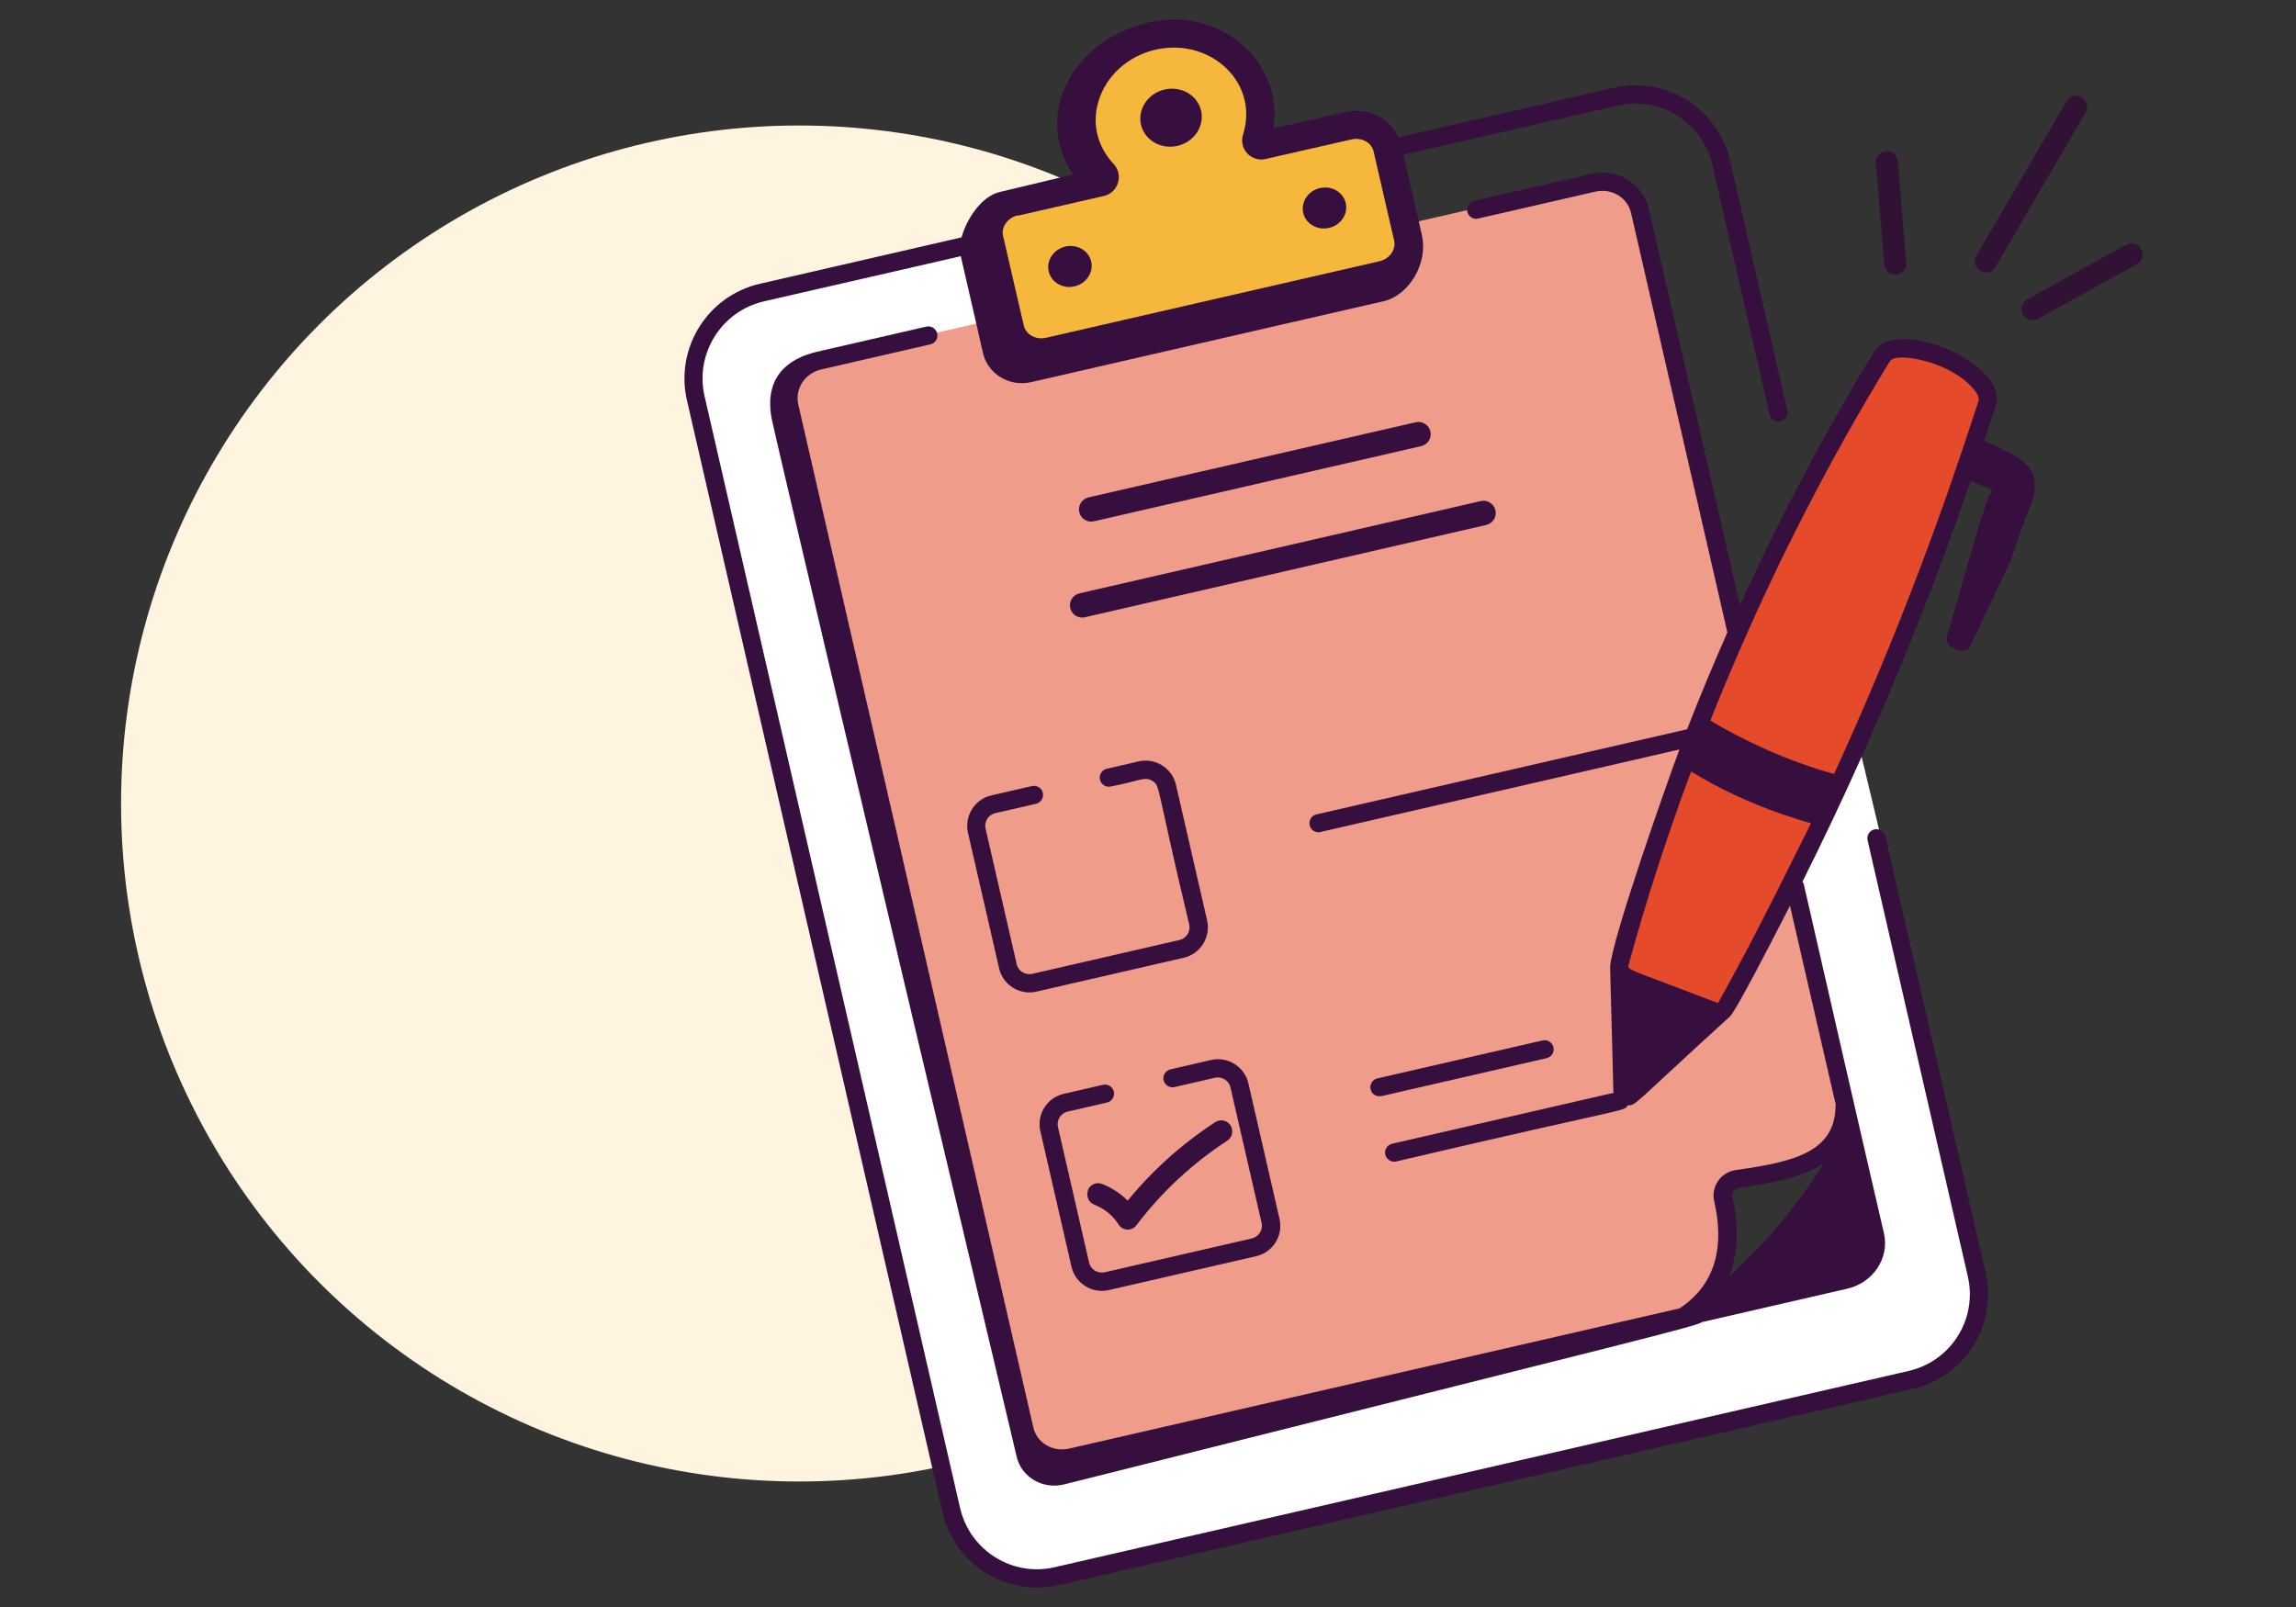 <?xml version="1.0" encoding="UTF-8"?><svg id="Calque_1" xmlns="http://www.w3.org/2000/svg" width="150" height="105" viewBox="0 0 150 105"><rect x="0" y="0" width="150" height="105" fill="#333333" stroke="none"/><circle cx="52.21" cy="52.5" r="44.3" style="fill:#fef4df;"/><path d="M117.16,58.14c.03.16,4.46,19.35,5.07,21.93.37,1.61.1,3.08-1.59,3.47l-10.17,2.43c-.7.36-1.83.11-40.88,9.93-1.38.34-2.25-.05-2.58-1.37-11.42-48.11-15.5-66.42-15.65-67.17-.56-2.78.62-3.45,2.54-3.89l5.92-1.58c.23-.05.7.05.84.22l4.05-.83c-.42-1.81-1.36-5-1.37-5.06l-14.05,3c-2.78.64-4.46,4.16-3.82,6.94l16.62,72.67c.65,2.82,4.28,4.59,7.01,3.95l55.94-12.77c2.79-.64,4.78-4.11,4.14-6.9l-6.38-27.54c-.07-.32-.54-.49-.22-.56.1-.02.09-.84.18-.81l-1.34-5.6c-1.23,2.74-2.58,5.66-3.92,8.36.04.06-.35,1.11-.33,1.18Z" style="fill:#fff;"/><path d="M110.91,85.7l-40.83,10.04c-1.43.35-2.87-.53-3.2-1.96l-15.55-66.65c-.38-1.63.63-3.25,2.26-3.63l50.56-11.69c1.26-.29,2.52.49,2.81,1.75l13.69,58.88-.99,2.53-2.51,1.45-3.87.62-.69.48-.04.94.42,2.02-.21,1.93-.73,1.89-1.11,1.4Z" style="fill:#ef9c8a;"/><path d="M74.47,2.27c-1.24.56-2.63,1.65-3.48,2.81-.67,1.27-1.34,3-.85,4.29.17.48.46.97.64,1.43.33.86-.11,1.1-1.07,1.39-6.77,1.63-6.03,2.18-4.29,8.35.23.82.54,2.11.79,2.64.15.26.34.22.59.17,3.21-.83,21.8-4.73,24.9-5.75,1.04-1.89.03-4.21-.59-6.26-.44-1.36-.65-2.38-1.31-2.72-1.54-.63-2.85-.15-4.99.21-1.95.37-2.55.68-2.48-1.65.04-3.93-4.42-5.47-7.71-4.96l-.15.04Z" style="fill:#f5b83d;"/><path d="M122.01,54.9l6.55,28.5c.64,2.79-1.09,5.54-3.88,6.18l-55.78,12.82c-2.73.64-5.53-1.06-6.18-3.88L46.03,25.89c-.64-2.78,1.1-5.56,3.88-6.2l12.86-2.95c.01.07.54,2.37.96,4.18.27,1.18.49,2.15.49,2.15.32,1.37,1.72,2.22,3.14,1.9l23.04-5.29c1.62-.37,2.92-2.44,2.49-4.33l-.3-1.32-.9-3.92,14-3.21c2.74-.64,5.54,1.07,6.18,3.88l3.74,16.31c.06.28.31.46.58.46.07,0,.13-.02.19-.04.28-.09.46-.37.39-.69l-3.74-16.31c-.79-3.43-4.19-5.56-7.61-4.77l-14.05,3.23c-.59-1.31-2.08-1.98-3.49-1.65l-4.68,1.07c.67-4.32-3.47-8-8.12-6.93-5,1.15-7.61,6-4.98,9.94-4.03.97-3.94.94-4.81,1.15h0c-1.26.32-2.19,1.9-2.47,2.96l-13.17,3.03c-3.42.78-5.56,4.2-4.77,7.62l16.69,72.64c.78,3.4,4.17,5.57,7.61,4.77l55.77-12.82c3.43-.79,5.56-4.18,4.77-7.61l-6.55-28.5c-.05-.22-.22-.37-.42-.43-.09-.03-.19-.04-.29-.02-.32.07-.52.39-.45.71ZM66.51,14.09l5.63-1.29c.44-.11.77-.43.9-.86.13-.43.03-.88-.28-1.22-1.08-1.15-1.44-2.65-.99-4.12.5-1.65,1.92-2.94,3.71-3.35.4-.09.8-.14,1.2-.14,1.38,0,2.69.54,3.61,1.53,1.05,1.13,1.39,2.65.92,4.15-.14.43-.03.9.27,1.23.31.33.78.47,1.2.37l5.61-1.28c.67-.15,1.31.2,1.45.78l.05.23,1,4.34.3,1.29s0,.02,0,.03c.1.56-.33,1.14-.97,1.29l-21.78,5c-.35.08-.71.02-.99-.16-.24-.15-.4-.37-.46-.63l-.25-1.07-1.05-4.55-.06-.25c-.13-.58.3-1.18.96-1.34Z" style="fill:#370f3e;"/><path d="M76.93,9.53c1.08-.25,1.77-1.28,1.54-2.29-.23-1.02-1.3-1.64-2.39-1.39-1.08.25-1.77,1.28-1.54,2.29.23,1.02,1.3,1.64,2.39,1.39Z" style="fill:#370f3e;"/><path d="M86.83,14.89c.77-.18,1.25-.9,1.09-1.62-.17-.72-.92-1.16-1.69-.98-.77.18-1.25.9-1.09,1.62.17.72.92,1.16,1.69.98Z" style="fill:#370f3e;"/><path d="M70.2,18.71c.77-.18,1.25-.9,1.09-1.62-.17-.72-.92-1.16-1.69-.98-.77.18-1.25.9-1.09,1.62.17.72.92,1.16,1.69.98Z" style="fill:#370f3e;"/><polygon points="123.32 22.69 127.21 23.12 129.88 25.76 123.96 42.67 118.61 55.16 112.62 66.14 105.71 63.54 107.14 57.85 112 44.79 117.83 32.17 123.32 22.69" style="fill:#e54a2a;"/><path d="M81.56,70.79c-.25-1.1-1.35-1.78-2.45-1.53l-2.64.61c-.32.07-.52.39-.45.71s.39.52.71.45l2.64-.61c.46-.1.92.18,1.02.64l2.03,8.84c.11.46-.19.92-.64,1.02l-9.61,2.21c-.46.1-.92-.18-1.02-.64l-2.03-8.84c-.11-.46.18-.92.64-1.02l2.56-.59c.32-.07.52-.39.45-.71s-.39-.52-.71-.45l-2.56.59c-1.1.25-1.79,1.34-1.53,2.45l2.03,8.84c.25,1.1,1.35,1.79,2.45,1.53l9.61-2.21c1.1-.25,1.79-1.34,1.53-2.45l-2.03-8.84Z" style="fill:#370f3e;"/><path d="M78.86,60.13l-2.03-8.84h0c-.26-1.13-1.37-1.79-2.45-1.54l-2.07.48c-.32.07-.52.39-.45.71.07.32.39.52.71.45,1.87-.36,2.21-.68,2.71-.37.54.34.21.18,2.41,9.38.11.46-.18.92-.64,1.02l-9.61,2.21c-.46.1-.92-.18-1.02-.64l-2.03-8.84c-.11-.46.18-.92.64-1.02l2.65-.61c.32-.07.52-.39.45-.71s-.39-.52-.71-.45l-2.65.61c-1.1.25-1.78,1.35-1.53,2.45l2.03,8.84c.25,1.11,1.36,1.79,2.45,1.53l9.61-2.21c1.1-.25,1.78-1.35,1.53-2.45Z" style="fill:#370f3e;"/><path d="M71.49,78.71c.66.26,1.22.71,1.58,1.29.13.2.34.33.58.34h.03c.23,0,.44-.11.57-.29,1.63-2.15,3.62-4.01,5.93-5.52.33-.22.43-.66.21-1-.22-.33-.66-.43-1-.21-2.18,1.43-4.1,3.15-5.72,5.13-.46-.47-1.03-.84-1.67-1.09-.37-.15-.79.04-.93.41h.01c-.14.38.04.8.41.94Z" style="fill:#370f3e;"/><path d="M92.49,27.59l-21.38,4.91c-.43.1-.7.53-.6.96.1.45.55.7.96.6l21.38-4.91c.43-.1.7-.53.6-.96-.1-.43-.53-.7-.96-.6Z" style="fill:#370f3e;"/><path d="M69.92,39.73c.08.37.42.62.78.62.06,0,.12,0,.18-.02l26.22-6.03c.43-.1.7-.53.6-.96-.1-.43-.53-.7-.96-.6l-26.22,6.03c-.43.1-.7.53-.6.96Z" style="fill:#370f3e;"/><path d="M90.12,71.62h0s.09.01.13,0l10.79-2.48c.32-.07.52-.39.45-.71-.07-.32-.39-.52-.71-.45l-10.79,2.48c-.32.07-.52.39-.45.71.06.28.31.46.58.46Z" style="fill:#370f3e;"/><path d="M130.3,29.11l-.68-.3c.42-1.23.67-2,.77-2.3h.01c.85-2.72-6.53-5.9-7.97-3.52-1.77,2.9-3.44,5.86-5.01,8.88-1.32,2.52-2.57,5.08-3.75,7.66l-5.95-25.88c-.29-1.26-1.34-2.16-2.58-2.34-.38-.05-.77-.05-1.17.05l-5.24,1.2-2.42.56s-.07.03-.11.05c-.25.11-.4.38-.34.66.07.32.39.53.71.45l7.66-1.76c1.08-.24,2.1.4,2.33,1.4l6.29,27.4c-.92,2.09-1.8,4.2-2.63,6.33l-24.21,5.56c-.32.07-.52.39-.45.71.06.28.31.46.58.46.04,0,.09,0,.13-.02l23.45-5.39c-.73,1.93-4.48,12.56-4.53,14.24.03,1.06.22,8.26.21,8.1,0,.03.03.06.03.09l-14.48,3.33c-.32.07-.52.39-.45.71.08.33.41.52.71.45,15.38-3.61,14.88-3.24,15.13-3.67.57,0,.18.11,6.62-5.75.09-.16-.11.72,3.98-7.29l2.99,13s-.01.04-.01.06c-.02,3.03-2.74,3.66-6.3,4.18l-.22.03c-.99.14-1.63,1.09-1.41,2.04.66,2.86.16,5.41-2.27,7l-39.87,9.16c-1.11.25-2.12-.41-2.34-1.38l-15.36-66.85c-.23-1.02.44-2.04,1.5-2.28l7.13-1.64c.32-.07.52-.39.45-.71-.02-.09-.07-.17-.12-.24-.14-.17-.36-.26-.59-.21l-7.13,1.64c-1.92.44-3.52,1.67-2.96,4.45.15.75,4.58,19.68,16,67.79.33,1.32,1.71,2.11,3.09,1.77,39.05-9.82,40.99-10.25,41.69-10.61l9.48-2.18c1.69-.39,2.76-2.01,2.39-3.62-.61-2.58-5.2-22.62-5.23-22.78-.02-.07-.05-.14-.09-.2,1.35-2.69,2.63-5.41,3.86-8.15,2.66-5.92,5.04-11.95,7.12-18.04l.52.23c.27.12.76.31.87.36-.83,1.9-1.32,4.12-2.94,9.58-.08.28.06.57.32.7l.43.2c.29.14.65.02.79-.28l2.65-5.63c.66-1.91.42-1.34,1.26-3.52,1.07-2.59-.95-3.24-2.34-3.94ZM119.14,76.02c-1.73,2.75-3.78,5.21-6.18,7.39,0,0,0,0,0-.01,0,0,0,0,0,0,.29-.74.46-1.54.5-2.41.04-.86-.06-1.79-.28-2.77-.02-.07-.01-.14,0-.2.03-.21.19-.38.42-.41,1.83-.27,3.97-.56,5.54-1.6,0,0,0,.01-.01.02,0,0,0,0,.01,0ZM118.31,53.79c-.39.82-.81,1.62-1.21,2.43-1.55,3.14-3.15,6.26-4.86,9.32-5.2-1.99-5.85-2.14-5.86-2.39,0-.04,0-.07.02-.12,1.17-4.28,2.54-8.48,4.08-12.62,1.87,1.14,3.84,2.06,5.9,2.77.63.22,1.28.43,1.93.61,0,0,0,0,0,0h0ZM129.27,26.16s0,0,0,0c-2.41,7.48-5.03,14.43-8.1,21.41-.44,1-.89,2-1.35,3-1.53-.42-3.01-.97-4.45-1.61-1.24-.55-2.45-1.17-3.63-1.88.64-1.63,1.32-3.24,2.02-4.84,1.27-2.91,2.63-5.78,4.08-8.6,1.74-3.4,3.61-6.75,5.61-10.01.36-.59,2.45-.09,3.33.3,1.82.78,2.6,1.89,2.49,2.24h0Z" style="fill:#370f3e;"/><path d="M123.88,17.94c.4-.03.7-.38.66-.78l-.55-6.63c-.03-.4-.38-.7-.78-.66-.4.03-.7.38-.66.78l.55,6.63c.03.4.38.7.78.66Z" style="fill:#311235;"/><path d="M130.37,17.44l5.89-10.1c.2-.34.07-.73-.26-.99-.35-.2-.79-.09-.99.26l-5.89,10.1c-.49.84.77,1.57,1.25.73Z" style="fill:#311235;"/><path d="M139.89,16.27c-.19-.35-.64-.48-.99-.28l-6.46,3.57c-.35.19-.48.64-.28.99.19.35.64.48.99.28l6.46-3.57c.35-.19.48-.64.28-.99Z" style="fill:#311235;"/></svg>